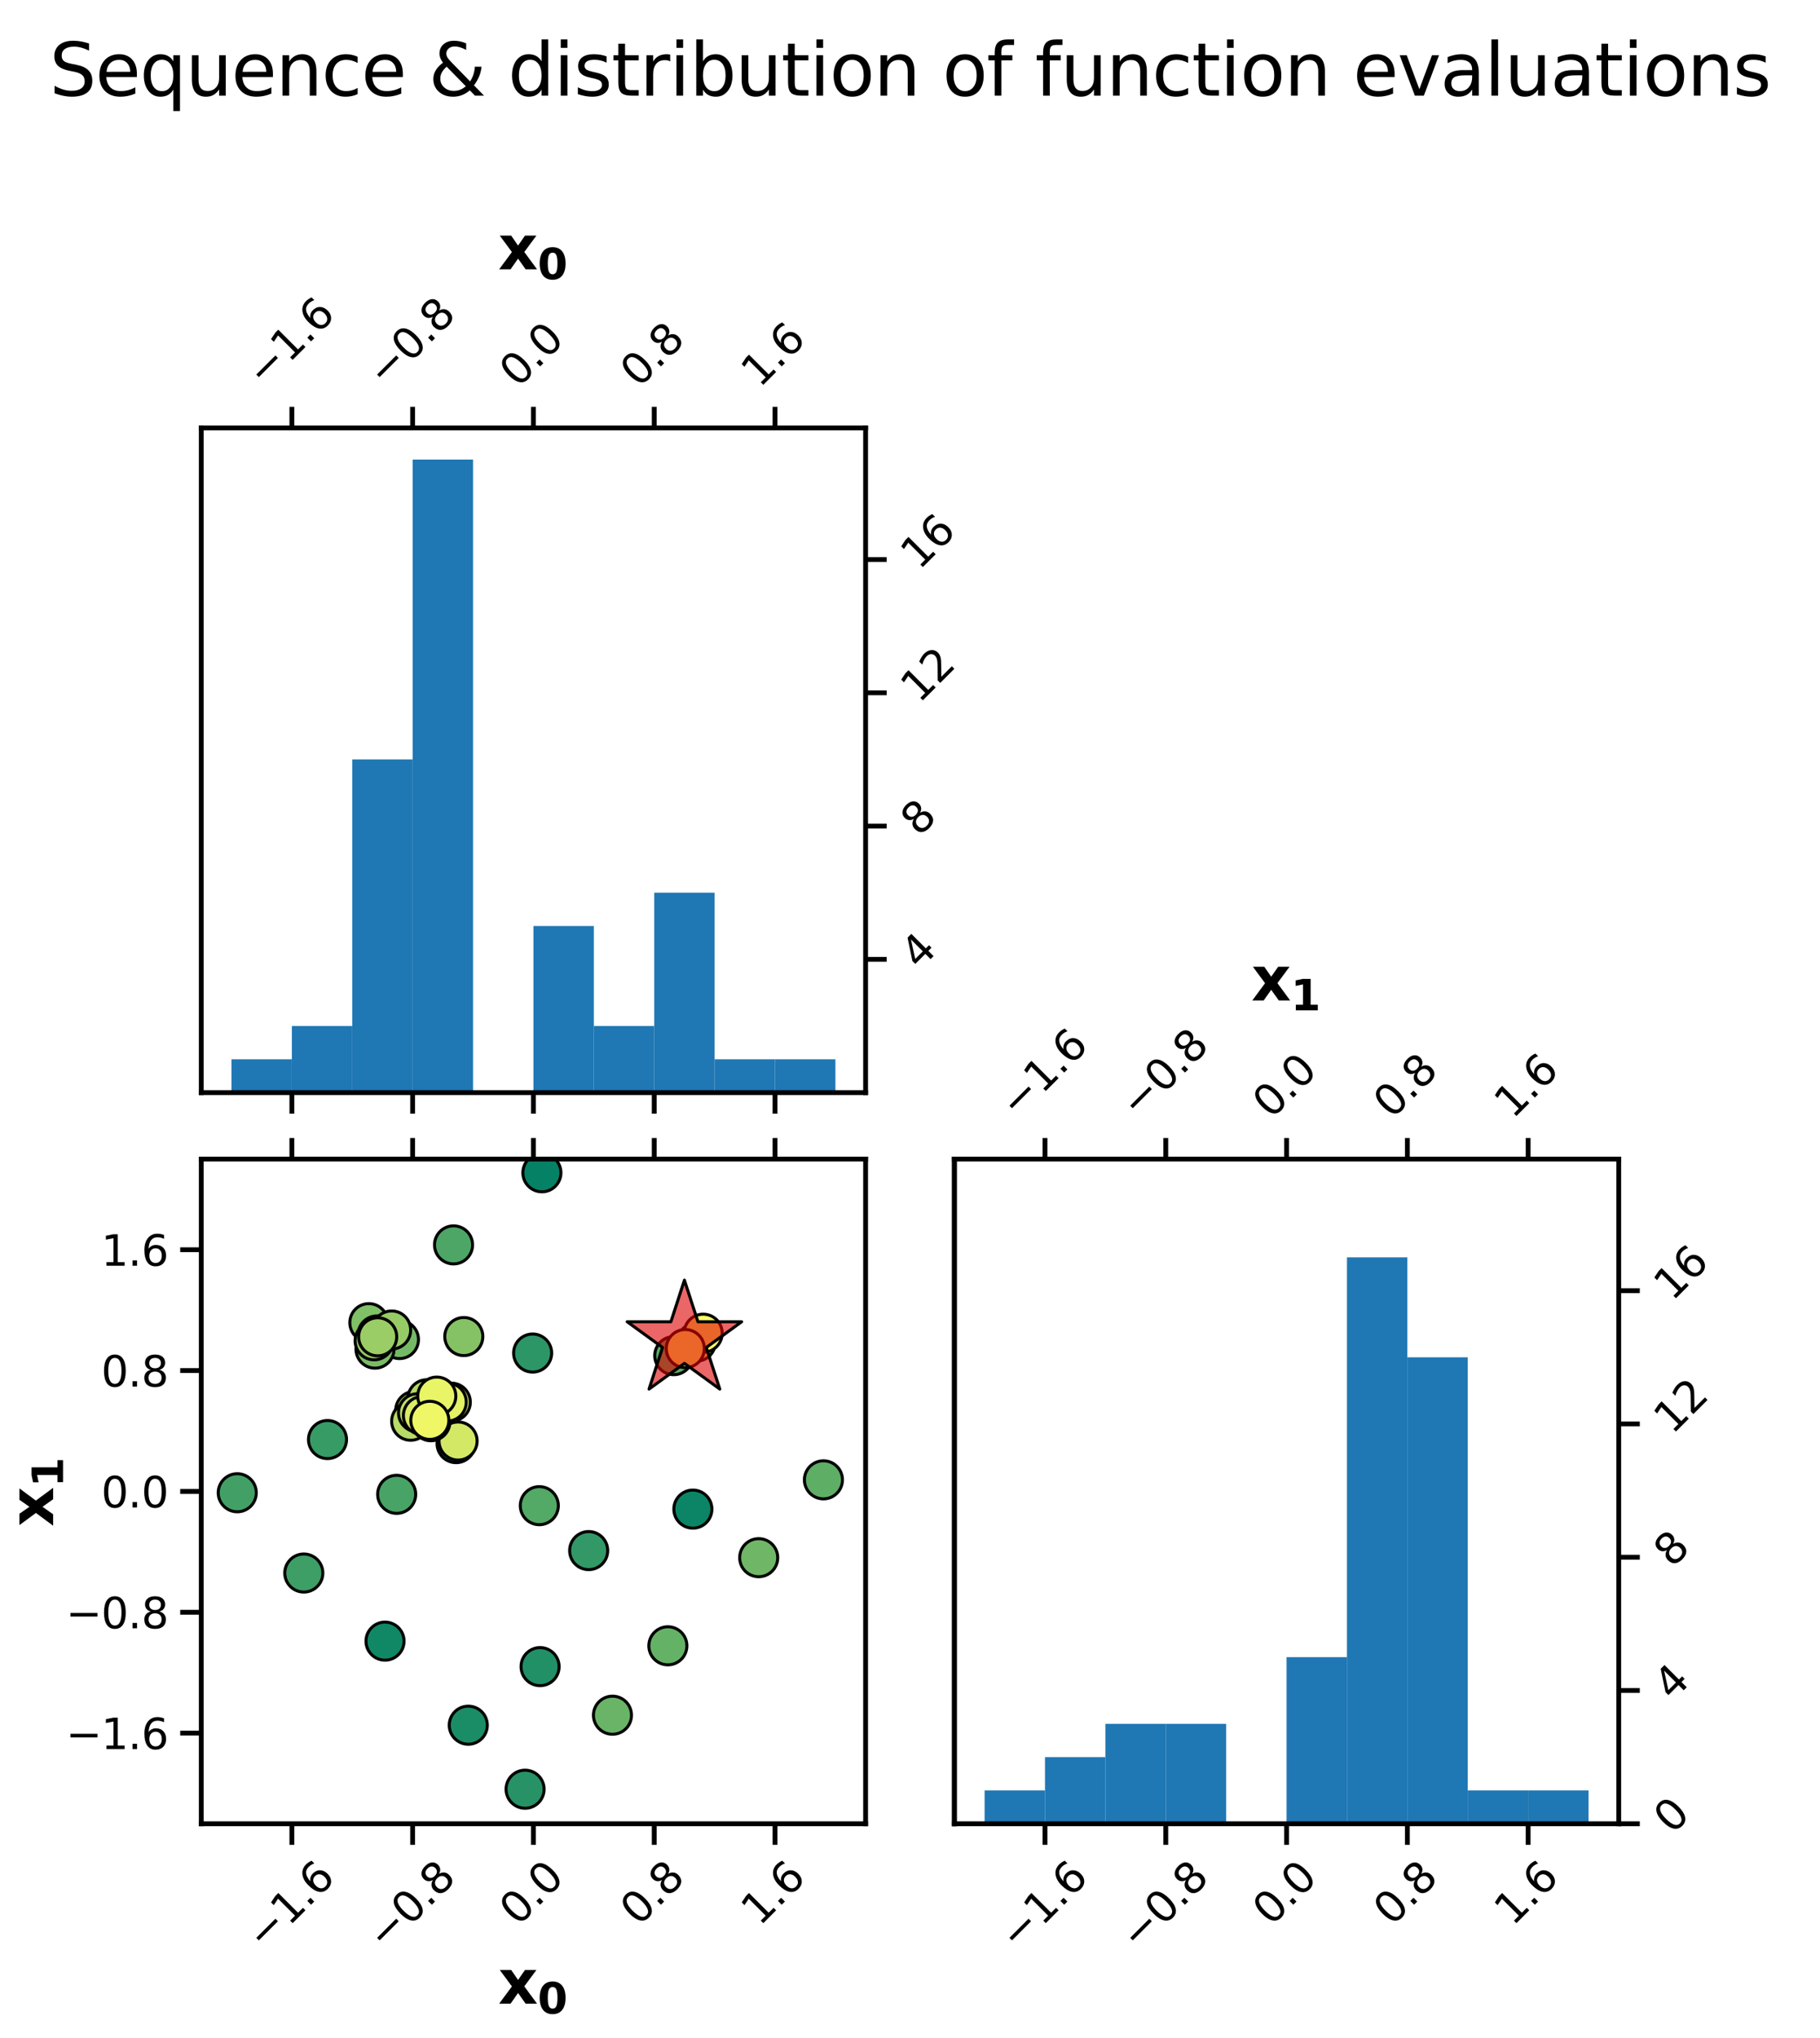 <?xml version="1.0" encoding="utf-8" standalone="no"?>
<!DOCTYPE svg PUBLIC "-//W3C//DTD SVG 1.1//EN"
  "http://www.w3.org/Graphics/SVG/1.1/DTD/svg11.dtd">
<svg xmlns:xlink="http://www.w3.org/1999/xlink" width="302.4pt" height="338.4pt" viewBox="0 0 302.4 338.4" xmlns="http://www.w3.org/2000/svg" version="1.1">
 <defs>
  <style type="text/css">*{stroke-linejoin: round; stroke-linecap: butt}</style>
 </defs>
 <g id="figure_1">
  <g id="patch_1">
   <path d="M 0 338.4 
L 302.4 338.4 
L 302.4 0 
L 0 0 
z
" style="fill: #ffffff"/>
  </g>
  <g id="axes_1">
   <g id="patch_2">
    <path d="M 33.441 181.447 
L 143.823 181.447 
L 143.823 71.064 
L 33.441 71.064 
z
" style="fill: #ffffff"/>
   </g>
   <g id="patch_3">
    <path d="M 38.458 181.447 
L 48.493 181.447 
L 48.493 175.914 
L 38.458 175.914 
z
" clip-path="url(#pf4cdfd1ad3)" style="fill: #1f77b4"/>
   </g>
   <g id="patch_4">
    <path d="M 48.493 181.447 
L 58.528 181.447 
L 58.528 170.381 
L 48.493 170.381 
z
" clip-path="url(#pf4cdfd1ad3)" style="fill: #1f77b4"/>
   </g>
   <g id="patch_5">
    <path d="M 58.528 181.447 
L 68.562 181.447 
L 68.562 126.117 
L 58.528 126.117 
z
" clip-path="url(#pf4cdfd1ad3)" style="fill: #1f77b4"/>
   </g>
   <g id="patch_6">
    <path d="M 68.562 181.447 
L 78.597 181.447 
L 78.597 76.32 
L 68.562 76.32 
z
" clip-path="url(#pf4cdfd1ad3)" style="fill: #1f77b4"/>
   </g>
   <g id="patch_7">
    <path d="M 78.597 181.447 
L 88.632 181.447 
L 88.632 181.447 
L 78.597 181.447 
z
" clip-path="url(#pf4cdfd1ad3)" style="fill: #1f77b4"/>
   </g>
   <g id="patch_8">
    <path d="M 88.632 181.447 
L 98.667 181.447 
L 98.667 153.782 
L 88.632 153.782 
z
" clip-path="url(#pf4cdfd1ad3)" style="fill: #1f77b4"/>
   </g>
   <g id="patch_9">
    <path d="M 98.667 181.447 
L 108.702 181.447 
L 108.702 170.381 
L 98.667 170.381 
z
" clip-path="url(#pf4cdfd1ad3)" style="fill: #1f77b4"/>
   </g>
   <g id="patch_10">
    <path d="M 108.702 181.447 
L 118.736 181.447 
L 118.736 148.249 
L 108.702 148.249 
z
" clip-path="url(#pf4cdfd1ad3)" style="fill: #1f77b4"/>
   </g>
   <g id="patch_11">
    <path d="M 118.736 181.447 
L 128.771 181.447 
L 128.771 175.914 
L 118.736 175.914 
z
" clip-path="url(#pf4cdfd1ad3)" style="fill: #1f77b4"/>
   </g>
   <g id="patch_12">
    <path d="M 128.771 181.447 
L 138.806 181.447 
L 138.806 175.914 
L 128.771 175.914 
z
" clip-path="url(#pf4cdfd1ad3)" style="fill: #1f77b4"/>
   </g>
   <g id="matplotlib.axis_1">
    <g id="xtick_1">
     <g id="line2d_1">
      <defs>
       <path id="ma62be7c2c7" d="M 0 0 
L 0 3.5 
" style="stroke: #000000; stroke-width: 0.8"/>
      </defs>
      <g>
       <use xlink:href="#ma62be7c2c7" x="48.493" y="181.447" style="stroke: #000000; stroke-width: 0.8"/>
      </g>
     </g>
     <g id="line2d_2">
      <defs>
       <path id="m306a55be8d" d="M 0 0 
L 0 -3.5 
" style="stroke: #000000; stroke-width: 0.8"/>
      </defs>
      <g>
       <use xlink:href="#m306a55be8d" x="48.493" y="71.064" style="stroke: #000000; stroke-width: 0.8"/>
      </g>
     </g>
     <g id="text_1">
      <!-- −1.6 -->
      <g transform="translate(43.849 64.535) rotate(-45) scale(0.07 -0.07)">
       <defs>
        <path id="DejaVuSans-2212" d="M 678 2272 
L 4684 2272 
L 4684 1741 
L 678 1741 
L 678 2272 
z
" transform="scale(0.016)"/>
        <path id="DejaVuSans-31" d="M 794 531 
L 1825 531 
L 1825 4091 
L 703 3866 
L 703 4441 
L 1819 4666 
L 2450 4666 
L 2450 531 
L 3481 531 
L 3481 0 
L 794 0 
L 794 531 
z
" transform="scale(0.016)"/>
        <path id="DejaVuSans-2e" d="M 684 794 
L 1344 794 
L 1344 0 
L 684 0 
L 684 794 
z
" transform="scale(0.016)"/>
        <path id="DejaVuSans-36" d="M 2113 2584 
Q 1688 2584 1439 2293 
Q 1191 2003 1191 1497 
Q 1191 994 1439 701 
Q 1688 409 2113 409 
Q 2538 409 2786 701 
Q 3034 994 3034 1497 
Q 3034 2003 2786 2293 
Q 2538 2584 2113 2584 
z
M 3366 4563 
L 3366 3988 
Q 3128 4100 2886 4159 
Q 2644 4219 2406 4219 
Q 1781 4219 1451 3797 
Q 1122 3375 1075 2522 
Q 1259 2794 1537 2939 
Q 1816 3084 2150 3084 
Q 2853 3084 3261 2657 
Q 3669 2231 3669 1497 
Q 3669 778 3244 343 
Q 2819 -91 2113 -91 
Q 1303 -91 875 529 
Q 447 1150 447 2328 
Q 447 3434 972 4092 
Q 1497 4750 2381 4750 
Q 2619 4750 2861 4703 
Q 3103 4656 3366 4563 
z
" transform="scale(0.016)"/>
       </defs>
       <use xlink:href="#DejaVuSans-2212"/>
       <use xlink:href="#DejaVuSans-31" x="83.789"/>
       <use xlink:href="#DejaVuSans-2e" x="147.412"/>
       <use xlink:href="#DejaVuSans-36" x="179.199"/>
      </g>
     </g>
    </g>
    <g id="xtick_2">
     <g id="line2d_3">
      <g>
       <use xlink:href="#ma62be7c2c7" x="68.562" y="181.447" style="stroke: #000000; stroke-width: 0.8"/>
      </g>
     </g>
     <g id="line2d_4">
      <g>
       <use xlink:href="#m306a55be8d" x="68.562" y="71.064" style="stroke: #000000; stroke-width: 0.8"/>
      </g>
     </g>
     <g id="text_2">
      <!-- −0.8 -->
      <g transform="translate(63.919 64.535) rotate(-45) scale(0.07 -0.07)">
       <defs>
        <path id="DejaVuSans-30" d="M 2034 4250 
Q 1547 4250 1301 3770 
Q 1056 3291 1056 2328 
Q 1056 1369 1301 889 
Q 1547 409 2034 409 
Q 2525 409 2770 889 
Q 3016 1369 3016 2328 
Q 3016 3291 2770 3770 
Q 2525 4250 2034 4250 
z
M 2034 4750 
Q 2819 4750 3233 4129 
Q 3647 3509 3647 2328 
Q 3647 1150 3233 529 
Q 2819 -91 2034 -91 
Q 1250 -91 836 529 
Q 422 1150 422 2328 
Q 422 3509 836 4129 
Q 1250 4750 2034 4750 
z
" transform="scale(0.016)"/>
        <path id="DejaVuSans-38" d="M 2034 2216 
Q 1584 2216 1326 1975 
Q 1069 1734 1069 1313 
Q 1069 891 1326 650 
Q 1584 409 2034 409 
Q 2484 409 2743 651 
Q 3003 894 3003 1313 
Q 3003 1734 2745 1975 
Q 2488 2216 2034 2216 
z
M 1403 2484 
Q 997 2584 770 2862 
Q 544 3141 544 3541 
Q 544 4100 942 4425 
Q 1341 4750 2034 4750 
Q 2731 4750 3128 4425 
Q 3525 4100 3525 3541 
Q 3525 3141 3298 2862 
Q 3072 2584 2669 2484 
Q 3125 2378 3379 2068 
Q 3634 1759 3634 1313 
Q 3634 634 3220 271 
Q 2806 -91 2034 -91 
Q 1263 -91 848 271 
Q 434 634 434 1313 
Q 434 1759 690 2068 
Q 947 2378 1403 2484 
z
M 1172 3481 
Q 1172 3119 1398 2916 
Q 1625 2713 2034 2713 
Q 2441 2713 2670 2916 
Q 2900 3119 2900 3481 
Q 2900 3844 2670 4047 
Q 2441 4250 2034 4250 
Q 1625 4250 1398 4047 
Q 1172 3844 1172 3481 
z
" transform="scale(0.016)"/>
       </defs>
       <use xlink:href="#DejaVuSans-2212"/>
       <use xlink:href="#DejaVuSans-30" x="83.789"/>
       <use xlink:href="#DejaVuSans-2e" x="147.412"/>
       <use xlink:href="#DejaVuSans-38" x="179.199"/>
      </g>
     </g>
    </g>
    <g id="xtick_3">
     <g id="line2d_5">
      <g>
       <use xlink:href="#ma62be7c2c7" x="88.632" y="181.447" style="stroke: #000000; stroke-width: 0.8"/>
      </g>
     </g>
     <g id="line2d_6">
      <g>
       <use xlink:href="#m306a55be8d" x="88.632" y="71.064" style="stroke: #000000; stroke-width: 0.8"/>
      </g>
     </g>
     <g id="text_3">
      <!-- 0.0 -->
      <g transform="translate(86.062 64.535) rotate(-45) scale(0.07 -0.07)">
       <use xlink:href="#DejaVuSans-30"/>
       <use xlink:href="#DejaVuSans-2e" x="63.623"/>
       <use xlink:href="#DejaVuSans-30" x="95.41"/>
      </g>
     </g>
    </g>
    <g id="xtick_4">
     <g id="line2d_7">
      <g>
       <use xlink:href="#ma62be7c2c7" x="108.702" y="181.447" style="stroke: #000000; stroke-width: 0.8"/>
      </g>
     </g>
     <g id="line2d_8">
      <g>
       <use xlink:href="#m306a55be8d" x="108.702" y="71.064" style="stroke: #000000; stroke-width: 0.8"/>
      </g>
     </g>
     <g id="text_4">
      <!-- 0.8 -->
      <g transform="translate(106.132 64.535) rotate(-45) scale(0.07 -0.07)">
       <use xlink:href="#DejaVuSans-30"/>
       <use xlink:href="#DejaVuSans-2e" x="63.623"/>
       <use xlink:href="#DejaVuSans-38" x="95.41"/>
      </g>
     </g>
    </g>
    <g id="xtick_5">
     <g id="line2d_9">
      <g>
       <use xlink:href="#ma62be7c2c7" x="128.771" y="181.447" style="stroke: #000000; stroke-width: 0.8"/>
      </g>
     </g>
     <g id="line2d_10">
      <g>
       <use xlink:href="#m306a55be8d" x="128.771" y="71.064" style="stroke: #000000; stroke-width: 0.8"/>
      </g>
     </g>
     <g id="text_5">
      <!-- 1.6 -->
      <g transform="translate(126.201 64.535) rotate(-45) scale(0.07 -0.07)">
       <use xlink:href="#DejaVuSans-31"/>
       <use xlink:href="#DejaVuSans-2e" x="63.623"/>
       <use xlink:href="#DejaVuSans-36" x="95.41"/>
      </g>
     </g>
    </g>
    <g id="text_6">
     <!-- $\mathbf{x_{0}}$ -->
     <g transform="translate(82.782 44.754) scale(0.1 -0.1)">
      <defs>
       <path id="DejaVuSans-Bold-78" d="M 1422 1791 
L 159 3500 
L 1344 3500 
L 2059 2463 
L 2784 3500 
L 3969 3500 
L 2706 1797 
L 4031 0 
L 2847 0 
L 2059 1106 
L 1281 0 
L 97 0 
L 1422 1791 
z
" transform="scale(0.016)"/>
       <path id="DejaVuSans-Bold-30" d="M 2944 2338 
Q 2944 3213 2780 3570 
Q 2616 3928 2228 3928 
Q 1841 3928 1675 3570 
Q 1509 3213 1509 2338 
Q 1509 1453 1675 1090 
Q 1841 728 2228 728 
Q 2613 728 2778 1090 
Q 2944 1453 2944 2338 
z
M 4147 2328 
Q 4147 1169 3647 539 
Q 3147 -91 2228 -91 
Q 1306 -91 806 539 
Q 306 1169 306 2328 
Q 306 3491 806 4120 
Q 1306 4750 2228 4750 
Q 3147 4750 3647 4120 
Q 4147 3491 4147 2328 
z
" transform="scale(0.016)"/>
      </defs>
      <use xlink:href="#DejaVuSans-Bold-78" transform="translate(0 0.312)"/>
      <use xlink:href="#DejaVuSans-Bold-30" transform="translate(65.459 -16.094) scale(0.7)"/>
     </g>
    </g>
   </g>
   <g id="matplotlib.axis_2">
    <g id="ytick_1">
     <g id="line2d_11">
      <defs>
       <path id="m54feca3fdd" d="M 0 0 
L 3.5 0 
" style="stroke: #000000; stroke-width: 0.8"/>
      </defs>
      <g>
       <use xlink:href="#m54feca3fdd" x="143.823" y="159.315" style="stroke: #000000; stroke-width: 0.8"/>
      </g>
     </g>
     <g id="text_7">
      <!-- 4 -->
      <g transform="translate(152.704 161.195) rotate(-45) scale(0.07 -0.07)">
       <defs>
        <path id="DejaVuSans-34" d="M 2419 4116 
L 825 1625 
L 2419 1625 
L 2419 4116 
z
M 2253 4666 
L 3047 4666 
L 3047 1625 
L 3713 1625 
L 3713 1100 
L 3047 1100 
L 3047 0 
L 2419 0 
L 2419 1100 
L 313 1100 
L 313 1709 
L 2253 4666 
z
" transform="scale(0.016)"/>
       </defs>
       <use xlink:href="#DejaVuSans-34"/>
      </g>
     </g>
    </g>
    <g id="ytick_2">
     <g id="line2d_12">
      <g>
       <use xlink:href="#m54feca3fdd" x="143.823" y="137.183" style="stroke: #000000; stroke-width: 0.8"/>
      </g>
     </g>
     <g id="text_8">
      <!-- 8 -->
      <g transform="translate(152.704 139.064) rotate(-45) scale(0.07 -0.07)">
       <use xlink:href="#DejaVuSans-38"/>
      </g>
     </g>
    </g>
    <g id="ytick_3">
     <g id="line2d_13">
      <g>
       <use xlink:href="#m54feca3fdd" x="143.823" y="115.051" style="stroke: #000000; stroke-width: 0.8"/>
      </g>
     </g>
     <g id="text_9">
      <!-- 12 -->
      <g transform="translate(152.704 116.932) rotate(-45) scale(0.07 -0.07)">
       <defs>
        <path id="DejaVuSans-32" d="M 1228 531 
L 3431 531 
L 3431 0 
L 469 0 
L 469 531 
Q 828 903 1448 1529 
Q 2069 2156 2228 2338 
Q 2531 2678 2651 2914 
Q 2772 3150 2772 3378 
Q 2772 3750 2511 3984 
Q 2250 4219 1831 4219 
Q 1534 4219 1204 4116 
Q 875 4013 500 3803 
L 500 4441 
Q 881 4594 1212 4672 
Q 1544 4750 1819 4750 
Q 2544 4750 2975 4387 
Q 3406 4025 3406 3419 
Q 3406 3131 3298 2873 
Q 3191 2616 2906 2266 
Q 2828 2175 2409 1742 
Q 1991 1309 1228 531 
z
" transform="scale(0.016)"/>
       </defs>
       <use xlink:href="#DejaVuSans-31"/>
       <use xlink:href="#DejaVuSans-32" x="63.623"/>
      </g>
     </g>
    </g>
    <g id="ytick_4">
     <g id="line2d_14">
      <g>
       <use xlink:href="#m54feca3fdd" x="143.823" y="92.919" style="stroke: #000000; stroke-width: 0.8"/>
      </g>
     </g>
     <g id="text_10">
      <!-- 16 -->
      <g transform="translate(152.704 94.8) rotate(-45) scale(0.07 -0.07)">
       <use xlink:href="#DejaVuSans-31"/>
       <use xlink:href="#DejaVuSans-36" x="63.623"/>
      </g>
     </g>
    </g>
   </g>
   <g id="patch_13">
    <path d="M 33.441 181.447 
L 33.441 71.064 
" style="fill: none; stroke: #000000; stroke-width: 0.8; stroke-linejoin: miter; stroke-linecap: square"/>
   </g>
   <g id="patch_14">
    <path d="M 143.823 181.447 
L 143.823 71.064 
" style="fill: none; stroke: #000000; stroke-width: 0.8; stroke-linejoin: miter; stroke-linecap: square"/>
   </g>
   <g id="patch_15">
    <path d="M 33.441 181.447 
L 143.823 181.447 
" style="fill: none; stroke: #000000; stroke-width: 0.8; stroke-linejoin: miter; stroke-linecap: square"/>
   </g>
   <g id="patch_16">
    <path d="M 33.441 71.064 
L 143.823 71.064 
" style="fill: none; stroke: #000000; stroke-width: 0.8; stroke-linejoin: miter; stroke-linecap: square"/>
   </g>
  </g>
  <g id="axes_2">
   <g id="patch_17">
    <path d="M 33.441 302.868 
L 143.823 302.868 
L 143.823 192.485 
L 33.441 192.485 
z
" style="fill: #ffffff"/>
   </g>
   <g id="PathCollection_1">
    <defs>
     <path id="C0_0_52a43209c8" d="M 0 3.162 
C 0.839 3.162 1.643 2.829 2.236 2.236 
C 2.829 1.643 3.162 0.839 3.162 -0 
C 3.162 -0.839 2.829 -1.643 2.236 -2.236 
C 1.643 -2.829 0.839 -3.162 0 -3.162 
C -0.839 -3.162 -1.643 -2.829 -2.236 -2.236 
C -2.829 -1.643 -3.162 -0.839 -3.162 0 
C -3.162 0.839 -2.829 1.643 -2.236 2.236 
C -1.643 2.829 -0.839 3.162 0 3.162 
z
"/>
    </defs>
    <g clip-path="url(#p6e0dcb9e93)">
     <use xlink:href="#C0_0_52a43209c8" x="75.778" y="239.739" style="fill: #008066; stroke: #000000; stroke-width: 0.5"/>
    </g>
    <g clip-path="url(#p6e0dcb9e93)">
     <use xlink:href="#C0_0_52a43209c8" x="90.039" y="194.759" style="fill: #058266; stroke: #000000; stroke-width: 0.5"/>
    </g>
    <g clip-path="url(#p6e0dcb9e93)">
     <use xlink:href="#C0_0_52a43209c8" x="115.125" y="250.616" style="fill: #0b8566; stroke: #000000; stroke-width: 0.5"/>
    </g>
    <g clip-path="url(#p6e0dcb9e93)">
     <use xlink:href="#C0_0_52a43209c8" x="63.971" y="272.54" style="fill: #108866; stroke: #000000; stroke-width: 0.5"/>
    </g>
    <g clip-path="url(#p6e0dcb9e93)">
     <use xlink:href="#C0_0_52a43209c8" x="63.754" y="221.734" style="fill: #168a66; stroke: #000000; stroke-width: 0.5"/>
    </g>
    <g clip-path="url(#p6e0dcb9e93)">
     <use xlink:href="#C0_0_52a43209c8" x="77.806" y="286.499" style="fill: #1b8d66; stroke: #000000; stroke-width: 0.5"/>
    </g>
    <g clip-path="url(#p6e0dcb9e93)">
     <use xlink:href="#C0_0_52a43209c8" x="89.736" y="276.775" style="fill: #219066; stroke: #000000; stroke-width: 0.5"/>
    </g>
    <g clip-path="url(#p6e0dcb9e93)">
     <use xlink:href="#C0_0_52a43209c8" x="87.243" y="297.131" style="fill: #269266; stroke: #000000; stroke-width: 0.5"/>
    </g>
    <g clip-path="url(#p6e0dcb9e93)">
     <use xlink:href="#C0_0_52a43209c8" x="88.498" y="224.699" style="fill: #2c9666; stroke: #000000; stroke-width: 0.5"/>
    </g>
    <g clip-path="url(#p6e0dcb9e93)">
     <use xlink:href="#C0_0_52a43209c8" x="97.809" y="257.505" style="fill: #329866; stroke: #000000; stroke-width: 0.5"/>
    </g>
    <g clip-path="url(#p6e0dcb9e93)">
     <use xlink:href="#C0_0_52a43209c8" x="54.415" y="239.062" style="fill: #379b66; stroke: #000000; stroke-width: 0.5"/>
    </g>
    <g clip-path="url(#p6e0dcb9e93)">
     <use xlink:href="#C0_0_52a43209c8" x="50.479" y="261.23" style="fill: #3d9e66; stroke: #000000; stroke-width: 0.5"/>
    </g>
    <g clip-path="url(#p6e0dcb9e93)">
     <use xlink:href="#C0_0_52a43209c8" x="39.423" y="247.898" style="fill: #42a066; stroke: #000000; stroke-width: 0.5"/>
    </g>
    <g clip-path="url(#p6e0dcb9e93)">
     <use xlink:href="#C0_0_52a43209c8" x="65.906" y="248.16" style="fill: #48a366; stroke: #000000; stroke-width: 0.5"/>
    </g>
    <g clip-path="url(#p6e0dcb9e93)">
     <use xlink:href="#C0_0_52a43209c8" x="75.358" y="206.735" style="fill: #4da666; stroke: #000000; stroke-width: 0.5"/>
    </g>
    <g clip-path="url(#p6e0dcb9e93)">
     <use xlink:href="#C0_0_52a43209c8" x="89.607" y="250.041" style="fill: #53a966; stroke: #000000; stroke-width: 0.5"/>
    </g>
    <g clip-path="url(#p6e0dcb9e93)">
     <use xlink:href="#C0_0_52a43209c8" x="111.949" y="225.127" style="fill: #59ac66; stroke: #000000; stroke-width: 0.5"/>
    </g>
    <g clip-path="url(#p6e0dcb9e93)">
     <use xlink:href="#C0_0_52a43209c8" x="136.818" y="245.753" style="fill: #5eae66; stroke: #000000; stroke-width: 0.5"/>
    </g>
    <g clip-path="url(#p6e0dcb9e93)">
     <use xlink:href="#C0_0_52a43209c8" x="110.968" y="273.315" style="fill: #64b266; stroke: #000000; stroke-width: 0.5"/>
    </g>
    <g clip-path="url(#p6e0dcb9e93)">
     <use xlink:href="#C0_0_52a43209c8" x="101.765" y="284.842" style="fill: #69b466; stroke: #000000; stroke-width: 0.5"/>
    </g>
    <g clip-path="url(#p6e0dcb9e93)">
     <use xlink:href="#C0_0_52a43209c8" x="126.06" y="258.683" style="fill: #6fb766; stroke: #000000; stroke-width: 0.5"/>
    </g>
    <g clip-path="url(#p6e0dcb9e93)">
     <use xlink:href="#C0_0_52a43209c8" x="66.37" y="222.457" style="fill: #74ba66; stroke: #000000; stroke-width: 0.5"/>
    </g>
    <g clip-path="url(#p6e0dcb9e93)">
     <use xlink:href="#C0_0_52a43209c8" x="62.305" y="224.045" style="fill: #7abc66; stroke: #000000; stroke-width: 0.5"/>
    </g>
    <g clip-path="url(#p6e0dcb9e93)">
     <use xlink:href="#C0_0_52a43209c8" x="61.285" y="219.652" style="fill: #80c066; stroke: #000000; stroke-width: 0.5"/>
    </g>
    <g clip-path="url(#p6e0dcb9e93)">
     <use xlink:href="#C0_0_52a43209c8" x="77.062" y="221.958" style="fill: #85c266; stroke: #000000; stroke-width: 0.5"/>
    </g>
    <g clip-path="url(#p6e0dcb9e93)">
     <use xlink:href="#C0_0_52a43209c8" x="62.647" y="221.694" style="fill: #8bc566; stroke: #000000; stroke-width: 0.5"/>
    </g>
    <g clip-path="url(#p6e0dcb9e93)">
     <use xlink:href="#C0_0_52a43209c8" x="62.165" y="222.662" style="fill: #90c866; stroke: #000000; stroke-width: 0.5"/>
    </g>
    <g clip-path="url(#p6e0dcb9e93)">
     <use xlink:href="#C0_0_52a43209c8" x="65.071" y="220.87" style="fill: #96cb66; stroke: #000000; stroke-width: 0.5"/>
    </g>
    <g clip-path="url(#p6e0dcb9e93)">
     <use xlink:href="#C0_0_52a43209c8" x="62.754" y="222.001" style="fill: #9bcd66; stroke: #000000; stroke-width: 0.5"/>
    </g>
    <g clip-path="url(#p6e0dcb9e93)">
     <use xlink:href="#C0_0_52a43209c8" x="70.214" y="234.907" style="fill: #a1d066; stroke: #000000; stroke-width: 0.5"/>
    </g>
    <g clip-path="url(#p6e0dcb9e93)">
     <use xlink:href="#C0_0_52a43209c8" x="70.051" y="234.675" style="fill: #a6d266; stroke: #000000; stroke-width: 0.5"/>
    </g>
    <g clip-path="url(#p6e0dcb9e93)">
     <use xlink:href="#C0_0_52a43209c8" x="68.908" y="234.223" style="fill: #acd666; stroke: #000000; stroke-width: 0.5"/>
    </g>
    <g clip-path="url(#p6e0dcb9e93)">
     <use xlink:href="#C0_0_52a43209c8" x="70.924" y="232.291" style="fill: #b2d866; stroke: #000000; stroke-width: 0.5"/>
    </g>
    <g clip-path="url(#p6e0dcb9e93)">
     <use xlink:href="#C0_0_52a43209c8" x="68.234" y="236.022" style="fill: #b7db66; stroke: #000000; stroke-width: 0.5"/>
    </g>
    <g clip-path="url(#p6e0dcb9e93)">
     <use xlink:href="#C0_0_52a43209c8" x="69.378" y="234.625" style="fill: #bdde66; stroke: #000000; stroke-width: 0.5"/>
    </g>
    <g clip-path="url(#p6e0dcb9e93)">
     <use xlink:href="#C0_0_52a43209c8" x="72.878" y="235.666" style="fill: #c2e066; stroke: #000000; stroke-width: 0.5"/>
    </g>
    <g clip-path="url(#p6e0dcb9e93)">
     <use xlink:href="#C0_0_52a43209c8" x="74.983" y="232.851" style="fill: #c8e366; stroke: #000000; stroke-width: 0.5"/>
    </g>
    <g clip-path="url(#p6e0dcb9e93)">
     <use xlink:href="#C0_0_52a43209c8" x="73.031" y="235.16" style="fill: #cde666; stroke: #000000; stroke-width: 0.5"/>
    </g>
    <g clip-path="url(#p6e0dcb9e93)">
     <use xlink:href="#C0_0_52a43209c8" x="76.111" y="239.307" style="fill: #d3e966; stroke: #000000; stroke-width: 0.5"/>
    </g>
    <g clip-path="url(#p6e0dcb9e93)">
     <use xlink:href="#C0_0_52a43209c8" x="70.19" y="235.081" style="fill: #d9ec66; stroke: #000000; stroke-width: 0.5"/>
    </g>
    <g clip-path="url(#p6e0dcb9e93)">
     <use xlink:href="#C0_0_52a43209c8" x="71.599" y="236.106" style="fill: #deee66; stroke: #000000; stroke-width: 0.5"/>
    </g>
    <g clip-path="url(#p6e0dcb9e93)">
     <use xlink:href="#C0_0_52a43209c8" x="74.307" y="232.845" style="fill: #e4f266; stroke: #000000; stroke-width: 0.5"/>
    </g>
    <g clip-path="url(#p6e0dcb9e93)">
     <use xlink:href="#C0_0_52a43209c8" x="72.573" y="231.849" style="fill: #e9f466; stroke: #000000; stroke-width: 0.5"/>
    </g>
    <g clip-path="url(#p6e0dcb9e93)">
     <use xlink:href="#C0_0_52a43209c8" x="71.417" y="235.871" style="fill: #eff766; stroke: #000000; stroke-width: 0.5"/>
    </g>
    <g clip-path="url(#p6e0dcb9e93)">
     <use xlink:href="#C0_0_52a43209c8" x="115.712" y="222.881" style="fill: #f4fa66; stroke: #000000; stroke-width: 0.5"/>
    </g>
    <g clip-path="url(#p6e0dcb9e93)">
     <use xlink:href="#C0_0_52a43209c8" x="116.832" y="221.403" style="fill: #fafc66; stroke: #000000; stroke-width: 0.5"/>
    </g>
    <g clip-path="url(#p6e0dcb9e93)">
     <use xlink:href="#C0_0_52a43209c8" x="113.865" y="223.955" style="fill: #ffff66; stroke: #000000; stroke-width: 0.5"/>
    </g>
   </g>
   <g id="PathCollection_2">
    <defs>
     <path id="mda0ddac372" d="M 0 -10 
L -2.245 -3.09 
L -9.511 -3.09 
L -3.633 1.18 
L -5.878 8.09 
L -0 3.82 
L 5.878 8.09 
L 3.633 1.18 
L 9.511 -3.09 
L 2.245 -3.09 
z
" style="stroke: #000000; stroke-width: 0.5"/>
    </defs>
    <g clip-path="url(#p6e0dcb9e93)">
     <use xlink:href="#mda0ddac372" x="113.719" y="222.59" style="fill: #dd0000; fill-opacity: 0.6; stroke: #000000; stroke-width: 0.5"/>
    </g>
   </g>
   <g id="matplotlib.axis_3">
    <g id="xtick_6">
     <g id="line2d_15">
      <g>
       <use xlink:href="#ma62be7c2c7" x="48.493" y="302.868" style="stroke: #000000; stroke-width: 0.8"/>
      </g>
     </g>
     <g id="line2d_16">
      <g>
       <use xlink:href="#m306a55be8d" x="48.493" y="192.485" style="stroke: #000000; stroke-width: 0.8"/>
      </g>
     </g>
     <g id="text_11">
      <!-- −1.6 -->
      <g transform="translate(43.849 324.148) rotate(-45) scale(0.07 -0.07)">
       <use xlink:href="#DejaVuSans-2212"/>
       <use xlink:href="#DejaVuSans-31" x="83.789"/>
       <use xlink:href="#DejaVuSans-2e" x="147.412"/>
       <use xlink:href="#DejaVuSans-36" x="179.199"/>
      </g>
     </g>
    </g>
    <g id="xtick_7">
     <g id="line2d_17">
      <g>
       <use xlink:href="#ma62be7c2c7" x="68.562" y="302.868" style="stroke: #000000; stroke-width: 0.8"/>
      </g>
     </g>
     <g id="line2d_18">
      <g>
       <use xlink:href="#m306a55be8d" x="68.562" y="192.485" style="stroke: #000000; stroke-width: 0.8"/>
      </g>
     </g>
     <g id="text_12">
      <!-- −0.8 -->
      <g transform="translate(63.919 324.148) rotate(-45) scale(0.07 -0.07)">
       <use xlink:href="#DejaVuSans-2212"/>
       <use xlink:href="#DejaVuSans-30" x="83.789"/>
       <use xlink:href="#DejaVuSans-2e" x="147.412"/>
       <use xlink:href="#DejaVuSans-38" x="179.199"/>
      </g>
     </g>
    </g>
    <g id="xtick_8">
     <g id="line2d_19">
      <g>
       <use xlink:href="#ma62be7c2c7" x="88.632" y="302.868" style="stroke: #000000; stroke-width: 0.8"/>
      </g>
     </g>
     <g id="line2d_20">
      <g>
       <use xlink:href="#m306a55be8d" x="88.632" y="192.485" style="stroke: #000000; stroke-width: 0.8"/>
      </g>
     </g>
     <g id="text_13">
      <!-- 0.0 -->
      <g transform="translate(86.062 320.001) rotate(-45) scale(0.07 -0.07)">
       <use xlink:href="#DejaVuSans-30"/>
       <use xlink:href="#DejaVuSans-2e" x="63.623"/>
       <use xlink:href="#DejaVuSans-30" x="95.41"/>
      </g>
     </g>
    </g>
    <g id="xtick_9">
     <g id="line2d_21">
      <g>
       <use xlink:href="#ma62be7c2c7" x="108.702" y="302.868" style="stroke: #000000; stroke-width: 0.8"/>
      </g>
     </g>
     <g id="line2d_22">
      <g>
       <use xlink:href="#m306a55be8d" x="108.702" y="192.485" style="stroke: #000000; stroke-width: 0.8"/>
      </g>
     </g>
     <g id="text_14">
      <!-- 0.8 -->
      <g transform="translate(106.132 320.001) rotate(-45) scale(0.07 -0.07)">
       <use xlink:href="#DejaVuSans-30"/>
       <use xlink:href="#DejaVuSans-2e" x="63.623"/>
       <use xlink:href="#DejaVuSans-38" x="95.41"/>
      </g>
     </g>
    </g>
    <g id="xtick_10">
     <g id="line2d_23">
      <g>
       <use xlink:href="#ma62be7c2c7" x="128.771" y="302.868" style="stroke: #000000; stroke-width: 0.8"/>
      </g>
     </g>
     <g id="line2d_24">
      <g>
       <use xlink:href="#m306a55be8d" x="128.771" y="192.485" style="stroke: #000000; stroke-width: 0.8"/>
      </g>
     </g>
     <g id="text_15">
      <!-- 1.6 -->
      <g transform="translate(126.201 320.001) rotate(-45) scale(0.07 -0.07)">
       <use xlink:href="#DejaVuSans-31"/>
       <use xlink:href="#DejaVuSans-2e" x="63.623"/>
       <use xlink:href="#DejaVuSans-36" x="95.41"/>
      </g>
     </g>
    </g>
    <g id="text_16">
     <!-- $\mathbf{x_{0}}$ -->
     <g transform="translate(82.782 332.776) scale(0.1 -0.1)">
      <use xlink:href="#DejaVuSans-Bold-78" transform="translate(0 0.312)"/>
      <use xlink:href="#DejaVuSans-Bold-30" transform="translate(65.459 -16.094) scale(0.7)"/>
     </g>
    </g>
   </g>
   <g id="matplotlib.axis_4">
    <g id="ytick_5">
     <g id="line2d_25">
      <defs>
       <path id="mafc3fe945d" d="M 0 0 
L -3.5 0 
" style="stroke: #000000; stroke-width: 0.8"/>
      </defs>
      <g>
       <use xlink:href="#mafc3fe945d" x="33.441" y="287.816" style="stroke: #000000; stroke-width: 0.8"/>
      </g>
     </g>
     <g id="text_17">
      <!-- −1.6 -->
      <g transform="translate(10.943 290.475) scale(0.07 -0.07)">
       <use xlink:href="#DejaVuSans-2212"/>
       <use xlink:href="#DejaVuSans-31" x="83.789"/>
       <use xlink:href="#DejaVuSans-2e" x="147.412"/>
       <use xlink:href="#DejaVuSans-36" x="179.199"/>
      </g>
     </g>
    </g>
    <g id="ytick_6">
     <g id="line2d_26">
      <g>
       <use xlink:href="#mafc3fe945d" x="33.441" y="267.746" style="stroke: #000000; stroke-width: 0.8"/>
      </g>
     </g>
     <g id="text_18">
      <!-- −0.8 -->
      <g transform="translate(10.943 270.406) scale(0.07 -0.07)">
       <use xlink:href="#DejaVuSans-2212"/>
       <use xlink:href="#DejaVuSans-30" x="83.789"/>
       <use xlink:href="#DejaVuSans-2e" x="147.412"/>
       <use xlink:href="#DejaVuSans-38" x="179.199"/>
      </g>
     </g>
    </g>
    <g id="ytick_7">
     <g id="line2d_27">
      <g>
       <use xlink:href="#mafc3fe945d" x="33.441" y="247.677" style="stroke: #000000; stroke-width: 0.8"/>
      </g>
     </g>
     <g id="text_19">
      <!-- 0.0 -->
      <g transform="translate(16.808 250.336) scale(0.07 -0.07)">
       <use xlink:href="#DejaVuSans-30"/>
       <use xlink:href="#DejaVuSans-2e" x="63.623"/>
       <use xlink:href="#DejaVuSans-30" x="95.41"/>
      </g>
     </g>
    </g>
    <g id="ytick_8">
     <g id="line2d_28">
      <g>
       <use xlink:href="#mafc3fe945d" x="33.441" y="227.607" style="stroke: #000000; stroke-width: 0.8"/>
      </g>
     </g>
     <g id="text_20">
      <!-- 0.8 -->
      <g transform="translate(16.808 230.266) scale(0.07 -0.07)">
       <use xlink:href="#DejaVuSans-30"/>
       <use xlink:href="#DejaVuSans-2e" x="63.623"/>
       <use xlink:href="#DejaVuSans-38" x="95.41"/>
      </g>
     </g>
    </g>
    <g id="ytick_9">
     <g id="line2d_29">
      <g>
       <use xlink:href="#mafc3fe945d" x="33.441" y="207.537" style="stroke: #000000; stroke-width: 0.8"/>
      </g>
     </g>
     <g id="text_21">
      <!-- 1.6 -->
      <g transform="translate(16.808 210.197) scale(0.07 -0.07)">
       <use xlink:href="#DejaVuSans-31"/>
       <use xlink:href="#DejaVuSans-2e" x="63.623"/>
       <use xlink:href="#DejaVuSans-36" x="95.41"/>
      </g>
     </g>
    </g>
    <g id="text_22">
     <!-- $\mathbf{x_{1}}$ -->
     <g transform="translate(8.863 253.527) rotate(-90) scale(0.1 -0.1)">
      <defs>
       <path id="DejaVuSans-Bold-31" d="M 750 831 
L 1813 831 
L 1813 3847 
L 722 3622 
L 722 4441 
L 1806 4666 
L 2950 4666 
L 2950 831 
L 4013 831 
L 4013 0 
L 750 0 
L 750 831 
z
" transform="scale(0.016)"/>
      </defs>
      <use xlink:href="#DejaVuSans-Bold-78" transform="translate(0 0.312)"/>
      <use xlink:href="#DejaVuSans-Bold-31" transform="translate(65.459 -16.094) scale(0.7)"/>
     </g>
    </g>
   </g>
   <g id="patch_18">
    <path d="M 33.441 302.868 
L 33.441 192.485 
" style="fill: none; stroke: #000000; stroke-width: 0.8; stroke-linejoin: miter; stroke-linecap: square"/>
   </g>
   <g id="patch_19">
    <path d="M 143.823 302.868 
L 143.823 192.485 
" style="fill: none; stroke: #000000; stroke-width: 0.8; stroke-linejoin: miter; stroke-linecap: square"/>
   </g>
   <g id="patch_20">
    <path d="M 33.441 302.868 
L 143.823 302.868 
" style="fill: none; stroke: #000000; stroke-width: 0.8; stroke-linejoin: miter; stroke-linecap: square"/>
   </g>
   <g id="patch_21">
    <path d="M 33.441 192.485 
L 143.823 192.485 
" style="fill: none; stroke: #000000; stroke-width: 0.8; stroke-linejoin: miter; stroke-linecap: square"/>
   </g>
  </g>
  <g id="axes_3">
   <g id="patch_22">
    <path d="M 158.577 302.868 
L 268.959 302.868 
L 268.959 192.485 
L 158.577 192.485 
z
" style="fill: #ffffff"/>
   </g>
   <g id="axes_4">
    <g id="patch_23">
     <path d="M 158.577 302.868 
L 158.577 302.868 
L 158.577 192.485 
L 158.577 192.485 
z
" style="fill: #ffffff"/>
    </g>
    <g id="matplotlib.axis_5"/>
    <g id="matplotlib.axis_6">
     <g id="ytick_10">
      <g id="line2d_30">
       <defs>
        <path id="m6a75c7918d" d="M 0 0 
L -3.5 0 
" style="stroke: #ffffff; stroke-opacity: 0; stroke-width: 0.8"/>
       </defs>
       <g>
        <use xlink:href="#m6a75c7918d" x="158.577" y="302.868" style="fill: #ffffff; fill-opacity: 0; stroke: #ffffff; stroke-opacity: 0; stroke-width: 0.8"/>
       </g>
      </g>
     </g>
     <g id="ytick_11">
      <g id="line2d_31">
       <g>
        <use xlink:href="#m6a75c7918d" x="158.577" y="275.203" style="fill: #ffffff; fill-opacity: 0; stroke: #ffffff; stroke-opacity: 0; stroke-width: 0.8"/>
       </g>
      </g>
     </g>
     <g id="ytick_12">
      <g id="line2d_32">
       <g>
        <use xlink:href="#m6a75c7918d" x="158.577" y="247.538" style="fill: #ffffff; fill-opacity: 0; stroke: #ffffff; stroke-opacity: 0; stroke-width: 0.8"/>
       </g>
      </g>
     </g>
     <g id="ytick_13">
      <g id="line2d_33">
       <g>
        <use xlink:href="#m6a75c7918d" x="158.577" y="219.873" style="fill: #ffffff; fill-opacity: 0; stroke: #ffffff; stroke-opacity: 0; stroke-width: 0.8"/>
       </g>
      </g>
     </g>
    </g>
    <g id="patch_24">
     <path d="M 158.577 302.868 
L 158.577 192.485 
" style="fill: none; stroke: #000000; stroke-width: 0.8; stroke-linejoin: miter; stroke-linecap: square"/>
    </g>
   </g>
   <g id="patch_25">
    <path d="M 163.594 302.868 
L 173.629 302.868 
L 173.629 297.335 
L 163.594 297.335 
z
" clip-path="url(#pffc100c10d)" style="fill: #1f77b4"/>
   </g>
   <g id="patch_26">
    <path d="M 173.629 302.868 
L 183.664 302.868 
L 183.664 291.802 
L 173.629 291.802 
z
" clip-path="url(#pffc100c10d)" style="fill: #1f77b4"/>
   </g>
   <g id="patch_27">
    <path d="M 183.664 302.868 
L 193.698 302.868 
L 193.698 286.269 
L 183.664 286.269 
z
" clip-path="url(#pffc100c10d)" style="fill: #1f77b4"/>
   </g>
   <g id="patch_28">
    <path d="M 193.698 302.868 
L 203.733 302.868 
L 203.733 286.269 
L 193.698 286.269 
z
" clip-path="url(#pffc100c10d)" style="fill: #1f77b4"/>
   </g>
   <g id="patch_29">
    <path d="M 203.733 302.868 
L 213.768 302.868 
L 213.768 302.868 
L 203.733 302.868 
z
" clip-path="url(#pffc100c10d)" style="fill: #1f77b4"/>
   </g>
   <g id="patch_30">
    <path d="M 213.768 302.868 
L 223.803 302.868 
L 223.803 275.203 
L 213.768 275.203 
z
" clip-path="url(#pffc100c10d)" style="fill: #1f77b4"/>
   </g>
   <g id="patch_31">
    <path d="M 223.803 302.868 
L 233.838 302.868 
L 233.838 208.807 
L 223.803 208.807 
z
" clip-path="url(#pffc100c10d)" style="fill: #1f77b4"/>
   </g>
   <g id="patch_32">
    <path d="M 233.838 302.868 
L 243.872 302.868 
L 243.872 225.406 
L 233.838 225.406 
z
" clip-path="url(#pffc100c10d)" style="fill: #1f77b4"/>
   </g>
   <g id="patch_33">
    <path d="M 243.872 302.868 
L 253.907 302.868 
L 253.907 297.335 
L 243.872 297.335 
z
" clip-path="url(#pffc100c10d)" style="fill: #1f77b4"/>
   </g>
   <g id="patch_34">
    <path d="M 253.907 302.868 
L 263.942 302.868 
L 263.942 297.335 
L 253.907 297.335 
z
" clip-path="url(#pffc100c10d)" style="fill: #1f77b4"/>
   </g>
   <g id="matplotlib.axis_7">
    <g id="xtick_11">
     <g id="line2d_34">
      <g>
       <use xlink:href="#ma62be7c2c7" x="173.629" y="302.868" style="stroke: #000000; stroke-width: 0.8"/>
      </g>
     </g>
     <g id="line2d_35">
      <g>
       <use xlink:href="#m306a55be8d" x="173.629" y="192.485" style="stroke: #000000; stroke-width: 0.8"/>
      </g>
     </g>
     <g id="text_23">
      <!-- −1.6 -->
      <g transform="translate(168.985 324.148) rotate(-45) scale(0.07 -0.07)">
       <use xlink:href="#DejaVuSans-2212"/>
       <use xlink:href="#DejaVuSans-31" x="83.789"/>
       <use xlink:href="#DejaVuSans-2e" x="147.412"/>
       <use xlink:href="#DejaVuSans-36" x="179.199"/>
      </g>
     </g>
     <g id="text_24">
      <!-- −1.6 -->
      <g transform="translate(168.985 185.956) rotate(-45) scale(0.07 -0.07)">
       <use xlink:href="#DejaVuSans-2212"/>
       <use xlink:href="#DejaVuSans-31" x="83.789"/>
       <use xlink:href="#DejaVuSans-2e" x="147.412"/>
       <use xlink:href="#DejaVuSans-36" x="179.199"/>
      </g>
     </g>
    </g>
    <g id="xtick_12">
     <g id="line2d_36">
      <g>
       <use xlink:href="#ma62be7c2c7" x="193.698" y="302.868" style="stroke: #000000; stroke-width: 0.8"/>
      </g>
     </g>
     <g id="line2d_37">
      <g>
       <use xlink:href="#m306a55be8d" x="193.698" y="192.485" style="stroke: #000000; stroke-width: 0.8"/>
      </g>
     </g>
     <g id="text_25">
      <!-- −0.8 -->
      <g transform="translate(189.055 324.148) rotate(-45) scale(0.07 -0.07)">
       <use xlink:href="#DejaVuSans-2212"/>
       <use xlink:href="#DejaVuSans-30" x="83.789"/>
       <use xlink:href="#DejaVuSans-2e" x="147.412"/>
       <use xlink:href="#DejaVuSans-38" x="179.199"/>
      </g>
     </g>
     <g id="text_26">
      <!-- −0.8 -->
      <g transform="translate(189.055 185.956) rotate(-45) scale(0.07 -0.07)">
       <use xlink:href="#DejaVuSans-2212"/>
       <use xlink:href="#DejaVuSans-30" x="83.789"/>
       <use xlink:href="#DejaVuSans-2e" x="147.412"/>
       <use xlink:href="#DejaVuSans-38" x="179.199"/>
      </g>
     </g>
    </g>
    <g id="xtick_13">
     <g id="line2d_38">
      <g>
       <use xlink:href="#ma62be7c2c7" x="213.768" y="302.868" style="stroke: #000000; stroke-width: 0.8"/>
      </g>
     </g>
     <g id="line2d_39">
      <g>
       <use xlink:href="#m306a55be8d" x="213.768" y="192.485" style="stroke: #000000; stroke-width: 0.8"/>
      </g>
     </g>
     <g id="text_27">
      <!-- 0.0 -->
      <g transform="translate(211.198 320.001) rotate(-45) scale(0.07 -0.07)">
       <use xlink:href="#DejaVuSans-30"/>
       <use xlink:href="#DejaVuSans-2e" x="63.623"/>
       <use xlink:href="#DejaVuSans-30" x="95.41"/>
      </g>
     </g>
     <g id="text_28">
      <!-- 0.0 -->
      <g transform="translate(211.198 185.956) rotate(-45) scale(0.07 -0.07)">
       <use xlink:href="#DejaVuSans-30"/>
       <use xlink:href="#DejaVuSans-2e" x="63.623"/>
       <use xlink:href="#DejaVuSans-30" x="95.41"/>
      </g>
     </g>
    </g>
    <g id="xtick_14">
     <g id="line2d_40">
      <g>
       <use xlink:href="#ma62be7c2c7" x="233.838" y="302.868" style="stroke: #000000; stroke-width: 0.8"/>
      </g>
     </g>
     <g id="line2d_41">
      <g>
       <use xlink:href="#m306a55be8d" x="233.838" y="192.485" style="stroke: #000000; stroke-width: 0.8"/>
      </g>
     </g>
     <g id="text_29">
      <!-- 0.8 -->
      <g transform="translate(231.268 320.001) rotate(-45) scale(0.07 -0.07)">
       <use xlink:href="#DejaVuSans-30"/>
       <use xlink:href="#DejaVuSans-2e" x="63.623"/>
       <use xlink:href="#DejaVuSans-38" x="95.41"/>
      </g>
     </g>
     <g id="text_30">
      <!-- 0.8 -->
      <g transform="translate(231.268 185.956) rotate(-45) scale(0.07 -0.07)">
       <use xlink:href="#DejaVuSans-30"/>
       <use xlink:href="#DejaVuSans-2e" x="63.623"/>
       <use xlink:href="#DejaVuSans-38" x="95.41"/>
      </g>
     </g>
    </g>
    <g id="xtick_15">
     <g id="line2d_42">
      <g>
       <use xlink:href="#ma62be7c2c7" x="253.907" y="302.868" style="stroke: #000000; stroke-width: 0.8"/>
      </g>
     </g>
     <g id="line2d_43">
      <g>
       <use xlink:href="#m306a55be8d" x="253.907" y="192.485" style="stroke: #000000; stroke-width: 0.8"/>
      </g>
     </g>
     <g id="text_31">
      <!-- 1.6 -->
      <g transform="translate(251.337 320.001) rotate(-45) scale(0.07 -0.07)">
       <use xlink:href="#DejaVuSans-31"/>
       <use xlink:href="#DejaVuSans-2e" x="63.623"/>
       <use xlink:href="#DejaVuSans-36" x="95.41"/>
      </g>
     </g>
     <g id="text_32">
      <!-- 1.6 -->
      <g transform="translate(251.337 185.956) rotate(-45) scale(0.07 -0.07)">
       <use xlink:href="#DejaVuSans-31"/>
       <use xlink:href="#DejaVuSans-2e" x="63.623"/>
       <use xlink:href="#DejaVuSans-36" x="95.41"/>
      </g>
     </g>
    </g>
    <g id="text_33">
     <!-- $\mathbf{x_{1}}$ -->
     <g transform="translate(207.918 166.175) scale(0.1 -0.1)">
      <use xlink:href="#DejaVuSans-Bold-78" transform="translate(0 0.312)"/>
      <use xlink:href="#DejaVuSans-Bold-31" transform="translate(65.459 -16.094) scale(0.7)"/>
     </g>
    </g>
   </g>
   <g id="matplotlib.axis_8">
    <g id="ytick_14">
     <g id="line2d_44">
      <g>
       <use xlink:href="#m54feca3fdd" x="268.959" y="302.868" style="stroke: #000000; stroke-width: 0.8"/>
      </g>
     </g>
     <g id="text_34">
      <!-- 0 -->
      <g transform="translate(277.84 304.749) rotate(-45) scale(0.07 -0.07)">
       <use xlink:href="#DejaVuSans-30"/>
      </g>
     </g>
    </g>
    <g id="ytick_15">
     <g id="line2d_45">
      <g>
       <use xlink:href="#m54feca3fdd" x="268.959" y="280.736" style="stroke: #000000; stroke-width: 0.8"/>
      </g>
     </g>
     <g id="text_35">
      <!-- 4 -->
      <g transform="translate(277.84 282.617) rotate(-45) scale(0.07 -0.07)">
       <use xlink:href="#DejaVuSans-34"/>
      </g>
     </g>
    </g>
    <g id="ytick_16">
     <g id="line2d_46">
      <g>
       <use xlink:href="#m54feca3fdd" x="268.959" y="258.604" style="stroke: #000000; stroke-width: 0.8"/>
      </g>
     </g>
     <g id="text_36">
      <!-- 8 -->
      <g transform="translate(277.84 260.485) rotate(-45) scale(0.07 -0.07)">
       <use xlink:href="#DejaVuSans-38"/>
      </g>
     </g>
    </g>
    <g id="ytick_17">
     <g id="line2d_47">
      <g>
       <use xlink:href="#m54feca3fdd" x="268.959" y="236.472" style="stroke: #000000; stroke-width: 0.8"/>
      </g>
     </g>
     <g id="text_37">
      <!-- 12 -->
      <g transform="translate(277.84 238.353) rotate(-45) scale(0.07 -0.07)">
       <use xlink:href="#DejaVuSans-31"/>
       <use xlink:href="#DejaVuSans-32" x="63.623"/>
      </g>
     </g>
    </g>
    <g id="ytick_18">
     <g id="line2d_48">
      <g>
       <use xlink:href="#m54feca3fdd" x="268.959" y="214.34" style="stroke: #000000; stroke-width: 0.8"/>
      </g>
     </g>
     <g id="text_38">
      <!-- 16 -->
      <g transform="translate(277.84 216.221) rotate(-45) scale(0.07 -0.07)">
       <use xlink:href="#DejaVuSans-31"/>
       <use xlink:href="#DejaVuSans-36" x="63.623"/>
      </g>
     </g>
    </g>
   </g>
   <g id="patch_35">
    <path d="M 158.577 302.868 
L 158.577 192.485 
" style="fill: none; stroke: #000000; stroke-width: 0.8; stroke-linejoin: miter; stroke-linecap: square"/>
   </g>
   <g id="patch_36">
    <path d="M 268.959 302.868 
L 268.959 192.485 
" style="fill: none; stroke: #000000; stroke-width: 0.8; stroke-linejoin: miter; stroke-linecap: square"/>
   </g>
   <g id="patch_37">
    <path d="M 158.577 302.868 
L 268.959 302.868 
" style="fill: none; stroke: #000000; stroke-width: 0.8; stroke-linejoin: miter; stroke-linecap: square"/>
   </g>
   <g id="patch_38">
    <path d="M 158.577 192.485 
L 268.959 192.485 
" style="fill: none; stroke: #000000; stroke-width: 0.8; stroke-linejoin: miter; stroke-linecap: square"/>
   </g>
  </g>
  <g id="text_39">
   <!-- Sequence &amp; distribution of function evaluations -->
   <g transform="translate(8.22 15.886) scale(0.12 -0.12)">
    <defs>
     <path id="DejaVuSans-53" d="M 3425 4513 
L 3425 3897 
Q 3066 4069 2747 4153 
Q 2428 4238 2131 4238 
Q 1616 4238 1336 4038 
Q 1056 3838 1056 3469 
Q 1056 3159 1242 3001 
Q 1428 2844 1947 2747 
L 2328 2669 
Q 3034 2534 3370 2195 
Q 3706 1856 3706 1288 
Q 3706 609 3251 259 
Q 2797 -91 1919 -91 
Q 1588 -91 1214 -16 
Q 841 59 441 206 
L 441 856 
Q 825 641 1194 531 
Q 1563 422 1919 422 
Q 2459 422 2753 634 
Q 3047 847 3047 1241 
Q 3047 1584 2836 1778 
Q 2625 1972 2144 2069 
L 1759 2144 
Q 1053 2284 737 2584 
Q 422 2884 422 3419 
Q 422 4038 858 4394 
Q 1294 4750 2059 4750 
Q 2388 4750 2728 4690 
Q 3069 4631 3425 4513 
z
" transform="scale(0.016)"/>
     <path id="DejaVuSans-65" d="M 3597 1894 
L 3597 1613 
L 953 1613 
Q 991 1019 1311 708 
Q 1631 397 2203 397 
Q 2534 397 2845 478 
Q 3156 559 3463 722 
L 3463 178 
Q 3153 47 2828 -22 
Q 2503 -91 2169 -91 
Q 1331 -91 842 396 
Q 353 884 353 1716 
Q 353 2575 817 3079 
Q 1281 3584 2069 3584 
Q 2775 3584 3186 3129 
Q 3597 2675 3597 1894 
z
M 3022 2063 
Q 3016 2534 2758 2815 
Q 2500 3097 2075 3097 
Q 1594 3097 1305 2825 
Q 1016 2553 972 2059 
L 3022 2063 
z
" transform="scale(0.016)"/>
     <path id="DejaVuSans-71" d="M 947 1747 
Q 947 1113 1208 752 
Q 1469 391 1925 391 
Q 2381 391 2643 752 
Q 2906 1113 2906 1747 
Q 2906 2381 2643 2742 
Q 2381 3103 1925 3103 
Q 1469 3103 1208 2742 
Q 947 2381 947 1747 
z
M 2906 525 
Q 2725 213 2448 61 
Q 2172 -91 1784 -91 
Q 1150 -91 751 415 
Q 353 922 353 1747 
Q 353 2572 751 3078 
Q 1150 3584 1784 3584 
Q 2172 3584 2448 3432 
Q 2725 3281 2906 2969 
L 2906 3500 
L 3481 3500 
L 3481 -1331 
L 2906 -1331 
L 2906 525 
z
" transform="scale(0.016)"/>
     <path id="DejaVuSans-75" d="M 544 1381 
L 544 3500 
L 1119 3500 
L 1119 1403 
Q 1119 906 1312 657 
Q 1506 409 1894 409 
Q 2359 409 2629 706 
Q 2900 1003 2900 1516 
L 2900 3500 
L 3475 3500 
L 3475 0 
L 2900 0 
L 2900 538 
Q 2691 219 2414 64 
Q 2138 -91 1772 -91 
Q 1169 -91 856 284 
Q 544 659 544 1381 
z
M 1991 3584 
L 1991 3584 
z
" transform="scale(0.016)"/>
     <path id="DejaVuSans-6e" d="M 3513 2113 
L 3513 0 
L 2938 0 
L 2938 2094 
Q 2938 2591 2744 2837 
Q 2550 3084 2163 3084 
Q 1697 3084 1428 2787 
Q 1159 2491 1159 1978 
L 1159 0 
L 581 0 
L 581 3500 
L 1159 3500 
L 1159 2956 
Q 1366 3272 1645 3428 
Q 1925 3584 2291 3584 
Q 2894 3584 3203 3211 
Q 3513 2838 3513 2113 
z
" transform="scale(0.016)"/>
     <path id="DejaVuSans-63" d="M 3122 3366 
L 3122 2828 
Q 2878 2963 2633 3030 
Q 2388 3097 2138 3097 
Q 1578 3097 1268 2742 
Q 959 2388 959 1747 
Q 959 1106 1268 751 
Q 1578 397 2138 397 
Q 2388 397 2633 464 
Q 2878 531 3122 666 
L 3122 134 
Q 2881 22 2623 -34 
Q 2366 -91 2075 -91 
Q 1284 -91 818 406 
Q 353 903 353 1747 
Q 353 2603 823 3093 
Q 1294 3584 2113 3584 
Q 2378 3584 2631 3529 
Q 2884 3475 3122 3366 
z
" transform="scale(0.016)"/>
     <path id="DejaVuSans-20" transform="scale(0.016)"/>
     <path id="DejaVuSans-26" d="M 1556 2509 
Q 1272 2256 1139 2004 
Q 1006 1753 1006 1478 
Q 1006 1022 1337 719 
Q 1669 416 2169 416 
Q 2466 416 2725 514 
Q 2984 613 3213 813 
L 1556 2509 
z
M 1997 2859 
L 3584 1234 
Q 3769 1513 3872 1830 
Q 3975 2147 3994 2503 
L 4575 2503 
Q 4538 2091 4375 1687 
Q 4213 1284 3922 891 
L 4794 0 
L 4006 0 
L 3559 459 
Q 3234 181 2878 45 
Q 2522 -91 2113 -91 
Q 1359 -91 881 339 
Q 403 769 403 1441 
Q 403 1841 612 2192 
Q 822 2544 1241 2853 
Q 1091 3050 1012 3245 
Q 934 3441 934 3628 
Q 934 4134 1281 4442 
Q 1628 4750 2203 4750 
Q 2463 4750 2720 4694 
Q 2978 4638 3244 4525 
L 3244 3956 
Q 2972 4103 2725 4179 
Q 2478 4256 2266 4256 
Q 1938 4256 1733 4082 
Q 1528 3909 1528 3634 
Q 1528 3475 1620 3314 
Q 1713 3153 1997 2859 
z
" transform="scale(0.016)"/>
     <path id="DejaVuSans-64" d="M 2906 2969 
L 2906 4863 
L 3481 4863 
L 3481 0 
L 2906 0 
L 2906 525 
Q 2725 213 2448 61 
Q 2172 -91 1784 -91 
Q 1150 -91 751 415 
Q 353 922 353 1747 
Q 353 2572 751 3078 
Q 1150 3584 1784 3584 
Q 2172 3584 2448 3432 
Q 2725 3281 2906 2969 
z
M 947 1747 
Q 947 1113 1208 752 
Q 1469 391 1925 391 
Q 2381 391 2643 752 
Q 2906 1113 2906 1747 
Q 2906 2381 2643 2742 
Q 2381 3103 1925 3103 
Q 1469 3103 1208 2742 
Q 947 2381 947 1747 
z
" transform="scale(0.016)"/>
     <path id="DejaVuSans-69" d="M 603 3500 
L 1178 3500 
L 1178 0 
L 603 0 
L 603 3500 
z
M 603 4863 
L 1178 4863 
L 1178 4134 
L 603 4134 
L 603 4863 
z
" transform="scale(0.016)"/>
     <path id="DejaVuSans-73" d="M 2834 3397 
L 2834 2853 
Q 2591 2978 2328 3040 
Q 2066 3103 1784 3103 
Q 1356 3103 1142 2972 
Q 928 2841 928 2578 
Q 928 2378 1081 2264 
Q 1234 2150 1697 2047 
L 1894 2003 
Q 2506 1872 2764 1633 
Q 3022 1394 3022 966 
Q 3022 478 2636 193 
Q 2250 -91 1575 -91 
Q 1294 -91 989 -36 
Q 684 19 347 128 
L 347 722 
Q 666 556 975 473 
Q 1284 391 1588 391 
Q 1994 391 2212 530 
Q 2431 669 2431 922 
Q 2431 1156 2273 1281 
Q 2116 1406 1581 1522 
L 1381 1569 
Q 847 1681 609 1914 
Q 372 2147 372 2553 
Q 372 3047 722 3315 
Q 1072 3584 1716 3584 
Q 2034 3584 2315 3537 
Q 2597 3491 2834 3397 
z
" transform="scale(0.016)"/>
     <path id="DejaVuSans-74" d="M 1172 4494 
L 1172 3500 
L 2356 3500 
L 2356 3053 
L 1172 3053 
L 1172 1153 
Q 1172 725 1289 603 
Q 1406 481 1766 481 
L 2356 481 
L 2356 0 
L 1766 0 
Q 1100 0 847 248 
Q 594 497 594 1153 
L 594 3053 
L 172 3053 
L 172 3500 
L 594 3500 
L 594 4494 
L 1172 4494 
z
" transform="scale(0.016)"/>
     <path id="DejaVuSans-72" d="M 2631 2963 
Q 2534 3019 2420 3045 
Q 2306 3072 2169 3072 
Q 1681 3072 1420 2755 
Q 1159 2438 1159 1844 
L 1159 0 
L 581 0 
L 581 3500 
L 1159 3500 
L 1159 2956 
Q 1341 3275 1631 3429 
Q 1922 3584 2338 3584 
Q 2397 3584 2469 3576 
Q 2541 3569 2628 3553 
L 2631 2963 
z
" transform="scale(0.016)"/>
     <path id="DejaVuSans-62" d="M 3116 1747 
Q 3116 2381 2855 2742 
Q 2594 3103 2138 3103 
Q 1681 3103 1420 2742 
Q 1159 2381 1159 1747 
Q 1159 1113 1420 752 
Q 1681 391 2138 391 
Q 2594 391 2855 752 
Q 3116 1113 3116 1747 
z
M 1159 2969 
Q 1341 3281 1617 3432 
Q 1894 3584 2278 3584 
Q 2916 3584 3314 3078 
Q 3713 2572 3713 1747 
Q 3713 922 3314 415 
Q 2916 -91 2278 -91 
Q 1894 -91 1617 61 
Q 1341 213 1159 525 
L 1159 0 
L 581 0 
L 581 4863 
L 1159 4863 
L 1159 2969 
z
" transform="scale(0.016)"/>
     <path id="DejaVuSans-6f" d="M 1959 3097 
Q 1497 3097 1228 2736 
Q 959 2375 959 1747 
Q 959 1119 1226 758 
Q 1494 397 1959 397 
Q 2419 397 2687 759 
Q 2956 1122 2956 1747 
Q 2956 2369 2687 2733 
Q 2419 3097 1959 3097 
z
M 1959 3584 
Q 2709 3584 3137 3096 
Q 3566 2609 3566 1747 
Q 3566 888 3137 398 
Q 2709 -91 1959 -91 
Q 1206 -91 779 398 
Q 353 888 353 1747 
Q 353 2609 779 3096 
Q 1206 3584 1959 3584 
z
" transform="scale(0.016)"/>
     <path id="DejaVuSans-66" d="M 2375 4863 
L 2375 4384 
L 1825 4384 
Q 1516 4384 1395 4259 
Q 1275 4134 1275 3809 
L 1275 3500 
L 2222 3500 
L 2222 3053 
L 1275 3053 
L 1275 0 
L 697 0 
L 697 3053 
L 147 3053 
L 147 3500 
L 697 3500 
L 697 3744 
Q 697 4328 969 4595 
Q 1241 4863 1831 4863 
L 2375 4863 
z
" transform="scale(0.016)"/>
     <path id="DejaVuSans-76" d="M 191 3500 
L 800 3500 
L 1894 563 
L 2988 3500 
L 3597 3500 
L 2284 0 
L 1503 0 
L 191 3500 
z
" transform="scale(0.016)"/>
     <path id="DejaVuSans-61" d="M 2194 1759 
Q 1497 1759 1228 1600 
Q 959 1441 959 1056 
Q 959 750 1161 570 
Q 1363 391 1709 391 
Q 2188 391 2477 730 
Q 2766 1069 2766 1631 
L 2766 1759 
L 2194 1759 
z
M 3341 1997 
L 3341 0 
L 2766 0 
L 2766 531 
Q 2569 213 2275 61 
Q 1981 -91 1556 -91 
Q 1019 -91 701 211 
Q 384 513 384 1019 
Q 384 1609 779 1909 
Q 1175 2209 1959 2209 
L 2766 2209 
L 2766 2266 
Q 2766 2663 2505 2880 
Q 2244 3097 1772 3097 
Q 1472 3097 1187 3025 
Q 903 2953 641 2809 
L 641 3341 
Q 956 3463 1253 3523 
Q 1550 3584 1831 3584 
Q 2591 3584 2966 3190 
Q 3341 2797 3341 1997 
z
" transform="scale(0.016)"/>
     <path id="DejaVuSans-6c" d="M 603 4863 
L 1178 4863 
L 1178 0 
L 603 0 
L 603 4863 
z
" transform="scale(0.016)"/>
    </defs>
    <use xlink:href="#DejaVuSans-53"/>
    <use xlink:href="#DejaVuSans-65" x="63.477"/>
    <use xlink:href="#DejaVuSans-71" x="125"/>
    <use xlink:href="#DejaVuSans-75" x="188.477"/>
    <use xlink:href="#DejaVuSans-65" x="251.855"/>
    <use xlink:href="#DejaVuSans-6e" x="313.379"/>
    <use xlink:href="#DejaVuSans-63" x="376.758"/>
    <use xlink:href="#DejaVuSans-65" x="431.738"/>
    <use xlink:href="#DejaVuSans-20" x="493.262"/>
    <use xlink:href="#DejaVuSans-26" x="525.049"/>
    <use xlink:href="#DejaVuSans-20" x="603.027"/>
    <use xlink:href="#DejaVuSans-64" x="634.814"/>
    <use xlink:href="#DejaVuSans-69" x="698.291"/>
    <use xlink:href="#DejaVuSans-73" x="726.074"/>
    <use xlink:href="#DejaVuSans-74" x="778.174"/>
    <use xlink:href="#DejaVuSans-72" x="817.383"/>
    <use xlink:href="#DejaVuSans-69" x="858.496"/>
    <use xlink:href="#DejaVuSans-62" x="886.279"/>
    <use xlink:href="#DejaVuSans-75" x="949.756"/>
    <use xlink:href="#DejaVuSans-74" x="1013.135"/>
    <use xlink:href="#DejaVuSans-69" x="1052.344"/>
    <use xlink:href="#DejaVuSans-6f" x="1080.127"/>
    <use xlink:href="#DejaVuSans-6e" x="1141.309"/>
    <use xlink:href="#DejaVuSans-20" x="1204.688"/>
    <use xlink:href="#DejaVuSans-6f" x="1236.475"/>
    <use xlink:href="#DejaVuSans-66" x="1297.656"/>
    <use xlink:href="#DejaVuSans-20" x="1332.861"/>
    <use xlink:href="#DejaVuSans-66" x="1364.648"/>
    <use xlink:href="#DejaVuSans-75" x="1399.854"/>
    <use xlink:href="#DejaVuSans-6e" x="1463.232"/>
    <use xlink:href="#DejaVuSans-63" x="1526.611"/>
    <use xlink:href="#DejaVuSans-74" x="1581.592"/>
    <use xlink:href="#DejaVuSans-69" x="1620.801"/>
    <use xlink:href="#DejaVuSans-6f" x="1648.584"/>
    <use xlink:href="#DejaVuSans-6e" x="1709.766"/>
    <use xlink:href="#DejaVuSans-20" x="1773.145"/>
    <use xlink:href="#DejaVuSans-65" x="1804.932"/>
    <use xlink:href="#DejaVuSans-76" x="1866.455"/>
    <use xlink:href="#DejaVuSans-61" x="1925.635"/>
    <use xlink:href="#DejaVuSans-6c" x="1986.914"/>
    <use xlink:href="#DejaVuSans-75" x="2014.697"/>
    <use xlink:href="#DejaVuSans-61" x="2078.076"/>
    <use xlink:href="#DejaVuSans-74" x="2139.355"/>
    <use xlink:href="#DejaVuSans-69" x="2178.564"/>
    <use xlink:href="#DejaVuSans-6f" x="2206.348"/>
    <use xlink:href="#DejaVuSans-6e" x="2267.529"/>
    <use xlink:href="#DejaVuSans-73" x="2330.908"/>
   </g>
  </g>
 </g>
 <defs>
  <clipPath id="pf4cdfd1ad3">
   <rect x="33.441" y="71.064" width="110.383" height="110.383"/>
  </clipPath>
  <clipPath id="p6e0dcb9e93">
   <rect x="33.441" y="192.485" width="110.383" height="110.383"/>
  </clipPath>
  <clipPath id="pffc100c10d">
   <rect x="158.577" y="192.485" width="110.383" height="110.383"/>
  </clipPath>
 </defs>
</svg>
